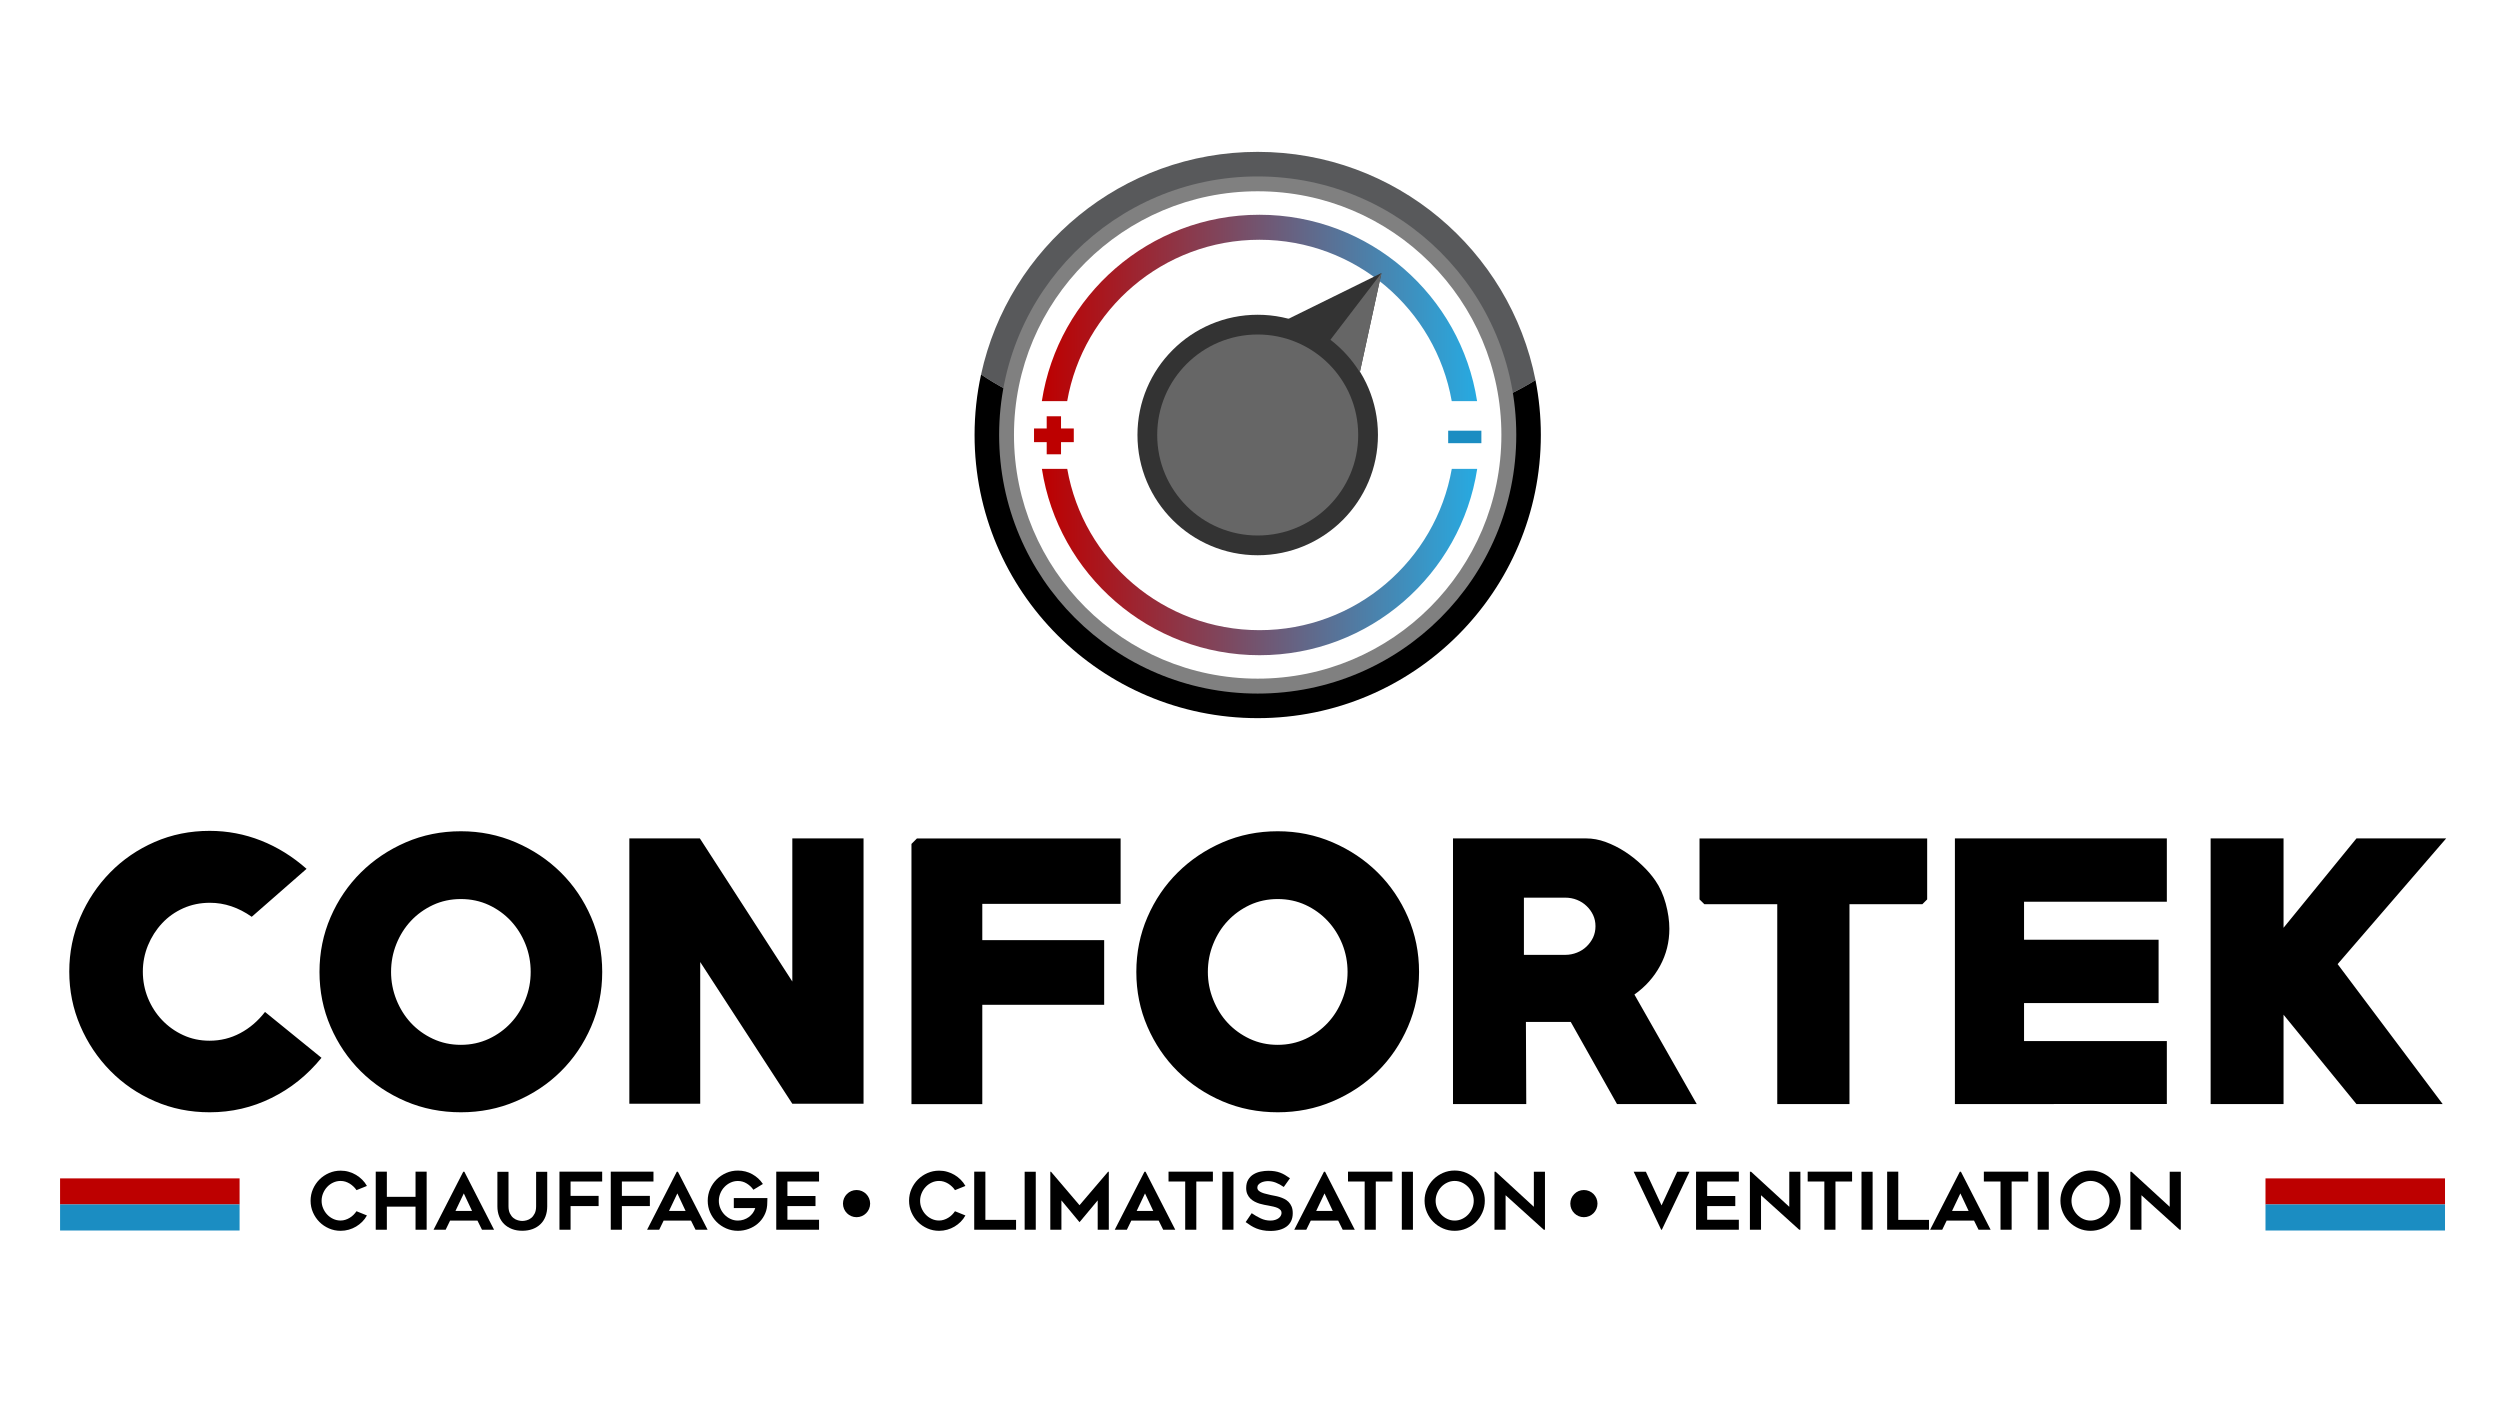 <svg xmlns="http://www.w3.org/2000/svg" xmlns:xlink="http://www.w3.org/1999/xlink" id="Layer_1" x="0px" y="0px" width="576px" height="324px" viewBox="0 0 576 324" style="enable-background:new 0 0 576 324;" xml:space="preserve"><style type="text/css"><![CDATA[	.st0{clip-path:url(#SVGID_2_);fill-rule:evenodd;clip-rule:evenodd;fill:#808080;}	.st1{clip-path:url(#SVGID_2_);fill-rule:evenodd;clip-rule:evenodd;}	.st2{clip-path:url(#SVGID_7_);fill-rule:evenodd;clip-rule:evenodd;}	.st3{clip-path:url(#SVGID_7_);fill-rule:evenodd;clip-rule:evenodd;fill:#1B8DC2;}	.st4{clip-path:url(#SVGID_2_);}	.st5{clip-path:url(#SVGID_7_);}	.st6{clip-path:url(#SVGID_2_);fill:#58595B;}	.st7{clip-path:url(#SVGID_7_);fill-rule:evenodd;clip-rule:evenodd;fill:#BD0000;}	.st8{clip-path:url(#SVGID_2_);fill-rule:evenodd;clip-rule:evenodd;fill:#FFFFFF;}	.st9{clip-path:url(#SVGID_4_);fill:url(#SVGID_5_);}	.st10{clip-path:url(#SVGID_7_);fill-rule:evenodd;clip-rule:evenodd;fill:#666666;}	.st11{clip-path:url(#SVGID_7_);fill-rule:evenodd;clip-rule:evenodd;fill:#333333;}]]></style><g>	<defs>		<rect id="SVGID_1_" width="576" height="324"></rect>	</defs>	<clipPath id="SVGID_2_">		<use xlink:href="#SVGID_1_" style="overflow:visible;"></use>	</clipPath>	<path class="st1" d="M48.3,256.27c-4.53,0-8.74-0.85-12.66-2.56c-3.92-1.71-7.34-4.05-10.25-7.02c-2.92-2.98-5.22-6.42-6.9-10.34  c-1.68-3.92-2.53-8.08-2.53-12.5c0-4.42,0.84-8.58,2.53-12.5c1.68-3.92,3.98-7.36,6.9-10.34c2.91-2.97,6.33-5.31,10.25-7.02  c3.92-1.71,8.14-2.56,12.66-2.56c4.1,0,8.04,0.75,11.83,2.24c3.79,1.5,7.28,3.67,10.5,6.51L58,211.23  c-3.06-2.15-6.26-3.23-9.63-3.23c-2.21,0-4.26,0.42-6.15,1.26c-1.89,0.85-3.52,2-4.89,3.48c-1.37,1.47-2.45,3.16-3.24,5.08  c-0.78,1.92-1.18,3.94-1.18,6.04c0,2.15,0.4,4.19,1.18,6.11c0.79,1.92,1.87,3.6,3.24,5.04c1.37,1.44,2.98,2.61,4.85,3.47  c1.87,0.87,3.9,1.3,6.11,1.3c2.52,0,4.88-0.58,7.05-1.74c2.18-1.15,4.09-2.79,5.72-4.89l13.01,10.57c-3.26,4-7.11,7.09-11.55,9.26  C58.09,255.18,53.34,256.27,48.3,256.27 M106.19,256.27c-4.53,0-8.76-0.84-12.71-2.52c-3.94-1.69-7.39-3.99-10.33-6.9  c-2.94-2.92-5.28-6.35-6.98-10.29c-1.71-3.94-2.56-8.15-2.56-12.62c0-4.47,0.85-8.68,2.56-12.63c1.71-3.95,4.04-7.37,6.98-10.29  c2.94-2.91,6.39-5.23,10.33-6.94c3.95-1.71,8.18-2.56,12.71-2.56c4.46,0,8.68,0.85,12.65,2.56c3.97,1.71,7.43,4.03,10.37,6.94  c2.95,2.92,5.28,6.35,6.98,10.29c1.71,3.94,2.56,8.15,2.56,12.63c0,4.46-0.85,8.67-2.56,12.62c-1.71,3.95-4.03,7.37-6.98,10.29  c-2.94,2.92-6.4,5.21-10.37,6.9C114.88,255.44,110.66,256.27,106.19,256.27 M106.19,207.14c-2.32,0-4.46,0.46-6.43,1.37  c-1.97,0.93-3.67,2.15-5.09,3.67c-1.42,1.52-2.54,3.3-3.35,5.32c-0.81,2.03-1.22,4.17-1.22,6.44c0,2.2,0.41,4.33,1.22,6.38  c0.82,2.05,1.94,3.84,3.35,5.36c1.42,1.52,3.12,2.75,5.09,3.67c1.97,0.92,4.11,1.38,6.43,1.38c2.31,0,4.46-0.47,6.43-1.38  c1.97-0.92,3.66-2.15,5.08-3.67c1.43-1.52,2.54-3.31,3.35-5.36c0.82-2.05,1.22-4.18,1.22-6.38c0-2.26-0.4-4.41-1.22-6.44  c-0.81-2.02-1.93-3.79-3.35-5.32c-1.42-1.52-3.11-2.75-5.08-3.67C110.65,207.6,108.5,207.14,106.19,207.14 M182.55,254.3  l-21.22-32.65v32.65H145v-61.13h16.25l21.3,32.97v-32.97h16.41v61.13H182.55z M226.32,208.24v8.36h28.08v14.91h-28.08v22.88h-16.32  v-59.95l1.26-1.26h46.93v15.07H226.32z M294.39,256.27c-4.53,0-8.76-0.84-12.71-2.52c-3.94-1.69-7.39-3.99-10.33-6.9  c-2.95-2.92-5.27-6.35-6.98-10.29c-1.71-3.94-2.56-8.15-2.56-12.62c0-4.47,0.85-8.68,2.56-12.63c1.71-3.95,4.03-7.37,6.98-10.29  c2.94-2.91,6.38-5.23,10.33-6.94c3.94-1.71,8.18-2.56,12.71-2.56c4.47,0,8.68,0.85,12.65,2.56c3.97,1.71,7.43,4.03,10.37,6.94  c2.95,2.92,5.27,6.35,6.98,10.29c1.71,3.94,2.56,8.15,2.56,12.63c0,4.46-0.85,8.67-2.56,12.62c-1.71,3.95-4.03,7.37-6.98,10.29  c-2.94,2.92-6.4,5.21-10.37,6.9C303.08,255.44,298.86,256.27,294.39,256.27 M294.39,207.14c-2.32,0-4.46,0.46-6.44,1.37  c-1.96,0.93-3.66,2.15-5.08,3.67c-1.43,1.52-2.54,3.3-3.35,5.32c-0.82,2.03-1.23,4.17-1.23,6.44c0,2.2,0.41,4.33,1.23,6.38  c0.82,2.05,1.93,3.84,3.35,5.36c1.42,1.52,3.12,2.75,5.08,3.67c1.97,0.92,4.12,1.38,6.44,1.38c2.31,0,4.46-0.47,6.43-1.38  c1.97-0.92,3.66-2.15,5.08-3.67c1.43-1.52,2.54-3.31,3.36-5.36c0.82-2.05,1.22-4.18,1.22-6.38c0-2.26-0.41-4.41-1.22-6.44  c-0.82-2.02-1.93-3.79-3.36-5.32c-1.42-1.52-3.11-2.75-5.08-3.67C298.85,207.6,296.7,207.14,294.39,207.14 M372.56,254.38  l-10.66-18.93h-10.33l0.08,18.93h-16.88v-61.21h30.68c1.48,0,2.98,0.27,4.5,0.83s2.99,1.29,4.42,2.21  c1.42,0.92,2.73,1.96,3.94,3.12c1.22,1.15,2.24,2.33,3.08,3.55c1.05,1.52,1.85,3.3,2.4,5.32c0.55,2.03,0.83,3.96,0.83,5.8  c0,3.05-0.71,5.89-2.13,8.51c-1.42,2.63-3.39,4.84-5.92,6.63l14.36,25.24H372.56z M360.65,206.82h-9.54V220h9.54  c0.94,0,1.84-0.18,2.69-0.52c0.84-0.33,1.58-0.8,2.2-1.4c0.63-0.61,1.14-1.3,1.51-2.08c0.36-0.79,0.55-1.65,0.55-2.59  c0-0.95-0.18-1.8-0.55-2.59c-0.37-0.78-0.87-1.48-1.51-2.08c-0.63-0.61-1.36-1.07-2.2-1.41  C362.49,206.99,361.59,206.82,360.65,206.82 M442.92,208.32h-16.8v46.06h-16.64v-46.06h-16.8l-1.11-1.1v-14.04h52.45v14.04  L442.92,208.32z M450.41,254.38v-61.21h48.83v14.59h-32.9v8.76h31v14.59h-31v8.75h32.9v14.51H450.41z M538.59,222.13l24.21,32.25  h-19.87l-16.8-20.59v20.59h-16.8v-61.21h16.8v20.59l16.8-20.59h20.67L538.59,222.13z"></path>	<path class="st6" d="M289.77,34.99c-31.24,0-57.35,21.96-63.73,51.29c14.08,9.6,37.88,15.91,64.87,15.91  c25.75,0,48.6-5.75,62.87-14.61C347.89,57.6,321.48,34.99,289.77,34.99"></path>	<path class="st4" d="M226.04,86.28c-0.98,4.49-1.5,9.15-1.5,13.94c0,36.03,29.21,65.24,65.23,65.24  c36.03,0,65.24-29.21,65.24-65.24c0-4.33-0.43-8.55-1.23-12.64c-14.27,8.87-37.12,14.61-62.87,14.61  C263.92,102.19,240.12,95.88,226.04,86.28"></path>	<path class="st0" d="M289.77,40.65c32.9,0,59.58,26.67,59.58,59.57c0,32.9-26.67,59.58-59.58,59.58  c-32.9,0-59.57-26.67-59.57-59.58C230.21,67.32,256.88,40.65,289.77,40.65"></path>	<path class="st8" d="M289.77,44.07c31.02,0,56.15,25.13,56.15,56.14c0,31.02-25.13,56.15-56.15,56.15  c-31.01,0-56.15-25.13-56.15-56.15C233.62,69.2,258.76,44.07,289.77,44.07"></path></g><g>	<defs>		<path id="SVGID_3_" d="M334.49,108.02c-3.7,21.12-22.13,37.17-44.3,37.17c-22.18,0-40.61-16.05-44.3-37.17h-5.84   c3.75,24.32,24.78,42.94,50.15,42.94c25.37,0,46.39-18.62,50.15-42.94H334.49z M240.04,92.42h5.84   c3.69-21.12,22.12-37.18,44.3-37.18c22.17,0,40.6,16.06,44.3,37.18h5.84c-3.76-24.32-24.78-42.94-50.15-42.94   C264.82,49.47,243.8,68.09,240.04,92.42"></path>	</defs>	<clipPath id="SVGID_4_">		<use xlink:href="#SVGID_3_" style="overflow:visible;"></use>	</clipPath>			<linearGradient id="SVGID_5_" gradientUnits="userSpaceOnUse" x1="4.882813e-004" y1="324" x2="1" y2="324" gradientTransform="matrix(100.294 0 0 -100.294 240.062 32595.426)">		<stop offset="0" style="stop-color:#BD0000"></stop>		<stop offset="1" style="stop-color:#27AAE1"></stop>	</linearGradient>	<rect x="240.04" y="49.47" class="st9" width="100.29" height="101.49"></rect></g><g>	<defs>		<rect id="SVGID_6_" width="576" height="324"></rect>	</defs>	<clipPath id="SVGID_7_">		<use xlink:href="#SVGID_6_" style="overflow:visible;"></use>	</clipPath>	<polygon class="st7" points="244.46,101.87 244.46,104.67 241.16,104.67 241.16,101.87 238.24,101.87 238.24,98.72 241.16,98.72   241.16,95.91 244.46,95.91 244.46,98.72 247.4,98.72 247.4,101.87  "></polygon>	<rect x="333.66" y="99.23" class="st3" width="7.65" height="2.88"></rect>	<path class="st11" d="M289.77,72.52c15.3,0,27.71,12.4,27.71,27.7c0,15.3-12.4,27.71-27.71,27.71c-15.29,0-27.7-12.4-27.7-27.71  C262.07,84.92,274.48,72.52,289.77,72.52"></path>	<path class="st10" d="M289.77,77.07c12.79,0,23.16,10.36,23.16,23.15c0,12.79-10.36,23.16-23.16,23.16  c-12.78,0-23.15-10.36-23.15-23.16C266.62,87.43,276.99,77.07,289.77,77.07"></path>	<polygon class="st11" points="318.29,62.9 315.68,74.86 313.07,86.81 304.71,80.25 296.34,73.71 307.31,68.31  "></polygon>	<path class="st10" d="M318.29,62.9l-2.6,11.96l-2.38,10.92c-1.78-2.89-4.09-5.43-6.78-7.5L318.29,62.9z"></path>	<path class="st5" d="M84.54,280.04c-0.29,0.54-0.65,1.02-1.08,1.45c-0.43,0.43-0.9,0.8-1.42,1.11s-1.08,0.55-1.68,0.72  c-0.6,0.17-1.23,0.26-1.87,0.26c-0.95,0-1.85-0.18-2.69-0.55c-0.84-0.37-1.58-0.86-2.2-1.49c-0.63-0.63-1.12-1.36-1.49-2.2  c-0.37-0.84-0.55-1.74-0.55-2.69s0.18-1.85,0.55-2.69c0.37-0.84,0.86-1.57,1.49-2.2c0.63-0.63,1.36-1.12,2.2-1.49  c0.84-0.37,1.74-0.55,2.69-0.55c0.65,0,1.27,0.08,1.87,0.26c0.6,0.17,1.17,0.41,1.68,0.72s0.99,0.68,1.42,1.11  c0.43,0.43,0.79,0.91,1.08,1.43l-2.4,0.97c-0.19-0.29-0.42-0.57-0.69-0.82c-0.26-0.25-0.55-0.48-0.87-0.68  c-0.32-0.19-0.65-0.35-1.01-0.46c-0.35-0.11-0.72-0.16-1.1-0.16c-0.61,0-1.18,0.13-1.71,0.38c-0.53,0.25-0.99,0.58-1.38,1  s-0.7,0.9-0.93,1.45c-0.23,0.55-0.35,1.13-0.35,1.73c0,0.61,0.11,1.19,0.35,1.74c0.23,0.55,0.54,1.03,0.93,1.44  c0.39,0.42,0.85,0.75,1.38,1c0.53,0.25,1.1,0.38,1.71,0.38c0.38,0,0.74-0.05,1.1-0.17c0.35-0.11,0.69-0.26,1.01-0.46  c0.32-0.19,0.61-0.42,0.87-0.68c0.26-0.26,0.49-0.54,0.69-0.83L84.54,280.04z"></path>	<polygon class="st5" points="98.3,269.95 98.3,283.33 95.74,283.33 95.74,278.01 89.13,278.01 89.13,283.33 86.57,283.33   86.57,269.95 89.13,269.95 89.13,275.75 95.74,275.75 95.74,269.95  "></polygon>	<path class="st5" d="M99.89,283.33l6.84-13.36h0.26l6.84,13.36h-2.78l-1.04-2.1h-6.31l-1.02,2.1H99.89z M104.94,279h3.82l-1.9-4.04  L104.94,279z"></path>	<path class="st5" d="M120.34,283.57c-0.87,0-1.65-0.13-2.36-0.4c-0.71-0.27-1.31-0.65-1.81-1.13c-0.5-0.49-0.89-1.08-1.16-1.77  s-0.41-1.47-0.41-2.32v-7.97h2.56v7.95c0,0.67,0.11,1.22,0.33,1.66c0.22,0.44,0.49,0.79,0.81,1.04c0.32,0.26,0.67,0.43,1.04,0.53  c0.37,0.1,0.71,0.15,1,0.15s0.63-0.05,1-0.15c0.37-0.1,0.72-0.27,1.04-0.53c0.32-0.25,0.59-0.6,0.81-1.04  c0.22-0.44,0.33-0.99,0.33-1.66v-7.95h2.56v7.97c0,0.85-0.14,1.63-0.4,2.32s-0.65,1.29-1.15,1.77c-0.5,0.49-1.1,0.86-1.81,1.13  C122.01,283.43,121.22,283.57,120.34,283.57"></path>	<polygon class="st5" points="131.46,272.22 131.46,275.53 137.92,275.53 137.92,277.88 131.46,277.88 131.46,283.33 128.9,283.33   128.9,269.95 138.74,269.95 138.74,272.22  "></polygon>	<polygon class="st5" points="143.28,272.22 143.28,275.53 149.73,275.53 149.73,277.88 143.28,277.88 143.28,283.33 140.72,283.33   140.72,269.95 150.56,269.95 150.56,272.22  "></polygon>	<path class="st5" d="M149.09,283.33l6.84-13.36h0.26l6.84,13.36h-2.78l-1.04-2.1h-6.31l-1.02,2.1H149.09z M154.14,279h3.82  l-1.9-4.04L154.14,279z"></path>	<path class="st5" d="M176.81,276.02c-0.01,0.26-0.02,0.49-0.02,0.71c-0.01,0.19-0.02,0.39-0.02,0.58c0,0.19,0,0.33-0.02,0.43  c-0.07,0.84-0.3,1.62-0.69,2.34c-0.38,0.72-0.88,1.34-1.48,1.85c-0.6,0.52-1.3,0.92-2.09,1.21c-0.79,0.29-1.61,0.44-2.48,0.44  c-0.95,0-1.85-0.18-2.69-0.55c-0.84-0.37-1.58-0.86-2.21-1.49c-0.63-0.63-1.13-1.36-1.5-2.2c-0.37-0.84-0.55-1.74-0.55-2.69  s0.18-1.85,0.55-2.7c0.37-0.85,0.87-1.58,1.5-2.21c0.63-0.63,1.37-1.12,2.21-1.49c0.84-0.37,1.74-0.55,2.69-0.55  c1.21,0,2.31,0.28,3.32,0.84c1.01,0.56,1.82,1.31,2.44,2.25l-2.19,1.33c-0.39-0.57-0.9-1.05-1.53-1.44s-1.31-0.58-2.04-0.58  c-0.61,0-1.18,0.13-1.71,0.38c-0.53,0.25-0.99,0.58-1.39,1c-0.4,0.41-0.71,0.9-0.94,1.45c-0.23,0.55-0.35,1.13-0.35,1.73  c0,0.61,0.11,1.19,0.35,1.74c0.23,0.55,0.55,1.03,0.94,1.44c0.4,0.42,0.86,0.75,1.39,1c0.53,0.25,1.1,0.38,1.71,0.38  c0.46,0,0.91-0.07,1.33-0.21c0.43-0.14,0.82-0.34,1.17-0.59c0.35-0.26,0.66-0.56,0.92-0.91c0.26-0.35,0.45-0.74,0.58-1.17h-4.94  v-2.3H176.81z"></path>	<polygon class="st5" points="181.42,272.22 181.42,275.56 187.89,275.56 187.89,277.88 181.42,277.88 181.42,281.03 188.71,281.03   188.71,283.33 178.85,283.33 178.85,269.95 188.71,269.95 188.71,272.22  "></polygon>	<path class="st5" d="M222.43,280.04c-0.29,0.54-0.65,1.02-1.08,1.45c-0.43,0.43-0.9,0.8-1.42,1.11s-1.08,0.55-1.68,0.72  c-0.6,0.17-1.23,0.26-1.87,0.26c-0.95,0-1.85-0.18-2.69-0.55c-0.84-0.37-1.58-0.86-2.2-1.49c-0.63-0.63-1.12-1.36-1.49-2.2  c-0.37-0.84-0.55-1.74-0.55-2.69s0.18-1.85,0.55-2.69c0.37-0.84,0.86-1.57,1.49-2.2c0.63-0.63,1.36-1.12,2.2-1.49  c0.84-0.37,1.74-0.55,2.69-0.55c0.65,0,1.27,0.08,1.87,0.26c0.6,0.17,1.17,0.41,1.68,0.72s0.99,0.68,1.42,1.11  c0.43,0.43,0.79,0.91,1.08,1.43l-2.4,0.97c-0.19-0.29-0.42-0.57-0.69-0.82c-0.26-0.25-0.55-0.48-0.87-0.68  c-0.32-0.19-0.65-0.35-1.01-0.46c-0.35-0.11-0.72-0.16-1.1-0.16c-0.61,0-1.18,0.13-1.71,0.38c-0.53,0.25-0.99,0.58-1.38,1  s-0.7,0.9-0.93,1.45c-0.23,0.55-0.35,1.13-0.35,1.73c0,0.61,0.11,1.19,0.35,1.74c0.23,0.55,0.54,1.03,0.93,1.44  c0.39,0.42,0.85,0.75,1.38,1c0.53,0.25,1.1,0.38,1.71,0.38c0.38,0,0.74-0.05,1.1-0.17c0.35-0.11,0.69-0.26,1.01-0.46  c0.32-0.19,0.61-0.42,0.87-0.68c0.26-0.26,0.49-0.54,0.69-0.83L222.43,280.04z"></path>	<polygon class="st5" points="234.1,281.06 234.1,283.33 224.46,283.33 224.46,269.95 227.03,269.95 227.03,281.06  "></polygon>	<rect x="236.08" y="269.97" class="st5" width="2.56" height="13.36"></rect>	<polygon class="st5" points="255.47,269.97 255.47,283.33 252.91,283.33 252.91,276.57 248.72,281.59 244.55,276.57 244.55,283.33   241.99,283.33 241.99,269.97 242.15,269.97 248.72,277.68 255.3,269.97  "></polygon>	<path class="st5" d="M256.84,283.33l6.84-13.36h0.26l6.84,13.36H268l-1.04-2.1h-6.31l-1.02,2.1H256.84z M261.89,279h3.82l-1.9-4.04  L261.89,279z"></path>	<polygon class="st5" points="279.45,272.22 275.63,272.22 275.63,283.33 273.07,283.33 273.07,272.22 269.23,272.22 269.23,269.95   279.45,269.95  "></polygon>	<rect x="281.63" y="269.97" class="st5" width="2.56" height="13.36"></rect>	<path class="st5" d="M287,281.57l1.39-2.05c0.67,0.46,1.36,0.86,2.08,1.2s1.46,0.5,2.24,0.5c0.42,0,0.78-0.05,1.1-0.16  c0.32-0.1,0.59-0.24,0.8-0.4c0.22-0.17,0.38-0.35,0.49-0.57s0.17-0.42,0.17-0.63c0-0.27-0.08-0.5-0.25-0.68  c-0.17-0.19-0.39-0.34-0.66-0.47c-0.27-0.12-0.6-0.22-0.97-0.31c-0.37-0.08-0.76-0.16-1.16-0.24c-0.27-0.05-0.58-0.11-0.93-0.17  c-0.35-0.07-0.72-0.16-1.1-0.27c-0.38-0.12-0.75-0.27-1.12-0.46c-0.37-0.19-0.7-0.43-0.99-0.71c-0.29-0.29-0.53-0.63-0.7-1.02  c-0.18-0.4-0.27-0.86-0.27-1.4c0-0.78,0.16-1.43,0.48-1.95c0.32-0.52,0.72-0.93,1.22-1.22c0.49-0.3,1.04-0.51,1.65-0.63  c0.6-0.12,1.19-0.18,1.75-0.18c0.56,0,1.06,0.04,1.5,0.11c0.44,0.07,0.85,0.18,1.22,0.32c0.38,0.14,0.75,0.32,1.11,0.53  c0.36,0.21,0.75,0.47,1.16,0.76l-1.43,2.01c-0.63-0.44-1.24-0.77-1.83-1c-0.58-0.23-1.2-0.35-1.85-0.35  c-0.22,0-0.47,0.03-0.75,0.08c-0.28,0.05-0.54,0.14-0.79,0.26c-0.25,0.12-0.46,0.28-0.62,0.47c-0.17,0.19-0.25,0.42-0.25,0.69  s0.1,0.49,0.29,0.68s0.45,0.33,0.75,0.46s0.64,0.23,1.01,0.31s0.72,0.17,1.06,0.26c0.26,0.06,0.56,0.12,0.91,0.18  c0.35,0.06,0.71,0.15,1.08,0.26c0.37,0.11,0.74,0.26,1.11,0.44s0.69,0.42,0.98,0.7c0.29,0.29,0.52,0.64,0.7,1.06  c0.18,0.42,0.27,0.93,0.27,1.53c0,0.69-0.12,1.3-0.37,1.81s-0.59,0.94-1.04,1.27s-0.99,0.59-1.61,0.76  c-0.62,0.17-1.31,0.26-2.07,0.26c-0.7,0-1.31-0.05-1.84-0.16c-0.53-0.1-1.02-0.24-1.46-0.42c-0.44-0.18-0.85-0.39-1.24-0.63  C287.82,282.13,287.42,281.87,287,281.57"></path>	<path class="st5" d="M298.2,283.33l6.84-13.36h0.26l6.84,13.36h-2.78l-1.04-2.1H302l-1.03,2.1H298.2z M303.25,279h3.82l-1.9-4.04  L303.25,279z"></path>	<polygon class="st5" points="320.81,272.22 316.98,272.22 316.98,283.33 314.42,283.33 314.42,272.22 310.58,272.22 310.58,269.95   320.81,269.95  "></polygon>	<rect x="322.98" y="269.97" class="st5" width="2.56" height="13.36"></rect>	<path class="st5" d="M335.15,283.58c-0.95,0-1.85-0.18-2.69-0.55c-0.84-0.37-1.58-0.86-2.2-1.49c-0.63-0.63-1.13-1.36-1.49-2.2  c-0.37-0.84-0.55-1.74-0.55-2.7c0-0.95,0.18-1.85,0.55-2.7c0.37-0.84,0.86-1.58,1.49-2.21s1.36-1.12,2.2-1.49  c0.84-0.37,1.74-0.55,2.69-0.55c0.96,0,1.87,0.18,2.71,0.55c0.84,0.37,1.58,0.86,2.2,1.49c0.63,0.63,1.13,1.37,1.49,2.21  c0.37,0.85,0.55,1.75,0.55,2.7c0,0.96-0.18,1.86-0.55,2.7c-0.37,0.84-0.86,1.57-1.49,2.2c-0.63,0.63-1.36,1.12-2.2,1.49  C337.01,283.4,336.11,283.58,335.15,283.58 M335.16,272.09c-0.61,0-1.18,0.13-1.71,0.38s-0.99,0.58-1.39,1s-0.71,0.9-0.94,1.45  c-0.23,0.55-0.35,1.13-0.35,1.73c0,0.61,0.12,1.19,0.35,1.74c0.23,0.55,0.54,1.03,0.94,1.45s0.86,0.76,1.39,1  c0.53,0.25,1.1,0.38,1.71,0.38s1.18-0.13,1.71-0.38c0.53-0.25,0.99-0.58,1.39-1s0.71-0.9,0.94-1.45c0.23-0.55,0.35-1.13,0.35-1.74  c0-0.6-0.12-1.17-0.35-1.73c-0.23-0.55-0.54-1.04-0.94-1.45s-0.86-0.75-1.39-1S335.77,272.09,335.16,272.09"></path>	<polygon class="st5" points="355.69,283.33 346.89,275.38 346.89,283.33 344.33,283.33 344.33,269.97 344.61,269.97 353.4,278.05   353.4,269.97 355.96,269.97 355.96,283.33  "></polygon>	<polygon class="st5" points="389.26,269.97 382.89,283.33 382.74,283.33 376.4,269.97 379.21,269.97 382.82,277.72 386.42,269.97    "></polygon>	<polygon class="st5" points="393.33,272.22 393.33,275.56 399.81,275.56 399.81,277.88 393.33,277.88 393.33,281.03 400.63,281.03   400.63,283.33 390.77,283.33 390.77,269.95 400.63,269.95 400.63,272.22  "></polygon>	<polygon class="st5" points="414.54,283.33 405.74,275.38 405.74,283.33 403.18,283.33 403.18,269.97 403.45,269.97 412.25,278.05   412.25,269.97 414.81,269.97 414.81,283.33  "></polygon>	<polygon class="st5" points="426.72,272.22 422.89,272.22 422.89,283.33 420.33,283.33 420.33,272.22 416.49,272.22 416.49,269.95   426.72,269.95  "></polygon>	<rect x="428.89" y="269.97" class="st5" width="2.56" height="13.36"></rect>	<polygon class="st5" points="444.44,281.06 444.44,283.33 434.8,283.33 434.8,269.95 437.36,269.95 437.36,281.06  "></polygon>	<path class="st5" d="M444.7,283.33l6.84-13.36h0.26l6.84,13.36h-2.78l-1.04-2.1h-6.31l-1.02,2.1H444.7z M449.75,279h3.82l-1.9-4.04  L449.75,279z"></path>	<polygon class="st5" points="467.31,272.22 463.48,272.22 463.48,283.33 460.92,283.33 460.92,272.22 457.08,272.22 457.08,269.95   467.31,269.95  "></polygon>	<rect x="469.48" y="269.97" class="st5" width="2.56" height="13.36"></rect>	<path class="st5" d="M481.65,283.58c-0.95,0-1.85-0.18-2.69-0.55c-0.84-0.37-1.58-0.86-2.2-1.49c-0.63-0.63-1.13-1.36-1.49-2.2  c-0.36-0.84-0.55-1.74-0.55-2.7c0-0.95,0.18-1.85,0.55-2.7c0.37-0.84,0.86-1.58,1.49-2.21s1.36-1.12,2.2-1.49  c0.84-0.37,1.74-0.55,2.69-0.55c0.96,0,1.87,0.18,2.71,0.55c0.84,0.37,1.57,0.86,2.2,1.49c0.63,0.63,1.13,1.37,1.49,2.21  c0.37,0.85,0.55,1.75,0.55,2.7c0,0.96-0.18,1.86-0.55,2.7c-0.37,0.84-0.86,1.57-1.49,2.2c-0.63,0.63-1.36,1.12-2.2,1.49  C483.51,283.4,482.61,283.58,481.65,283.58 M481.66,272.09c-0.61,0-1.18,0.13-1.71,0.38s-0.99,0.58-1.39,1s-0.71,0.9-0.94,1.45  c-0.23,0.55-0.35,1.13-0.35,1.73c0,0.61,0.12,1.19,0.35,1.74c0.23,0.55,0.54,1.03,0.94,1.45s0.86,0.76,1.39,1  c0.53,0.25,1.1,0.38,1.71,0.38c0.61,0,1.18-0.13,1.71-0.38c0.53-0.25,0.99-0.58,1.39-1s0.71-0.9,0.94-1.45  c0.23-0.55,0.35-1.13,0.35-1.74c0-0.6-0.12-1.17-0.35-1.73c-0.23-0.55-0.54-1.04-0.94-1.45s-0.86-0.75-1.39-1  S482.26,272.09,481.66,272.09"></path>	<polygon class="st5" points="502.19,283.33 493.39,275.38 493.39,283.33 490.83,283.33 490.83,269.97 491.1,269.97 499.9,278.05   499.9,269.97 502.46,269.97 502.46,283.33  "></polygon>	<path class="st2" d="M200.48,277.31c0,1.73-1.4,3.13-3.13,3.13c-1.73,0-3.13-1.4-3.13-3.13c0-1.73,1.4-3.13,3.13-3.13  C199.08,274.18,200.48,275.58,200.48,277.31"></path>	<path class="st2" d="M368.06,277.31c0,1.73-1.4,3.13-3.13,3.13c-1.73,0-3.13-1.4-3.13-3.13c0-1.73,1.4-3.13,3.13-3.13  C366.66,274.18,368.06,275.58,368.06,277.31"></path>	<rect x="13.84" y="271.5" class="st7" width="41.36" height="6.01"></rect>	<rect x="13.84" y="277.5" class="st3" width="41.36" height="6.01"></rect>	<rect x="521.97" y="271.5" class="st7" width="41.36" height="6.01"></rect>	<rect x="521.97" y="277.5" class="st3" width="41.36" height="6.01"></rect></g></svg>